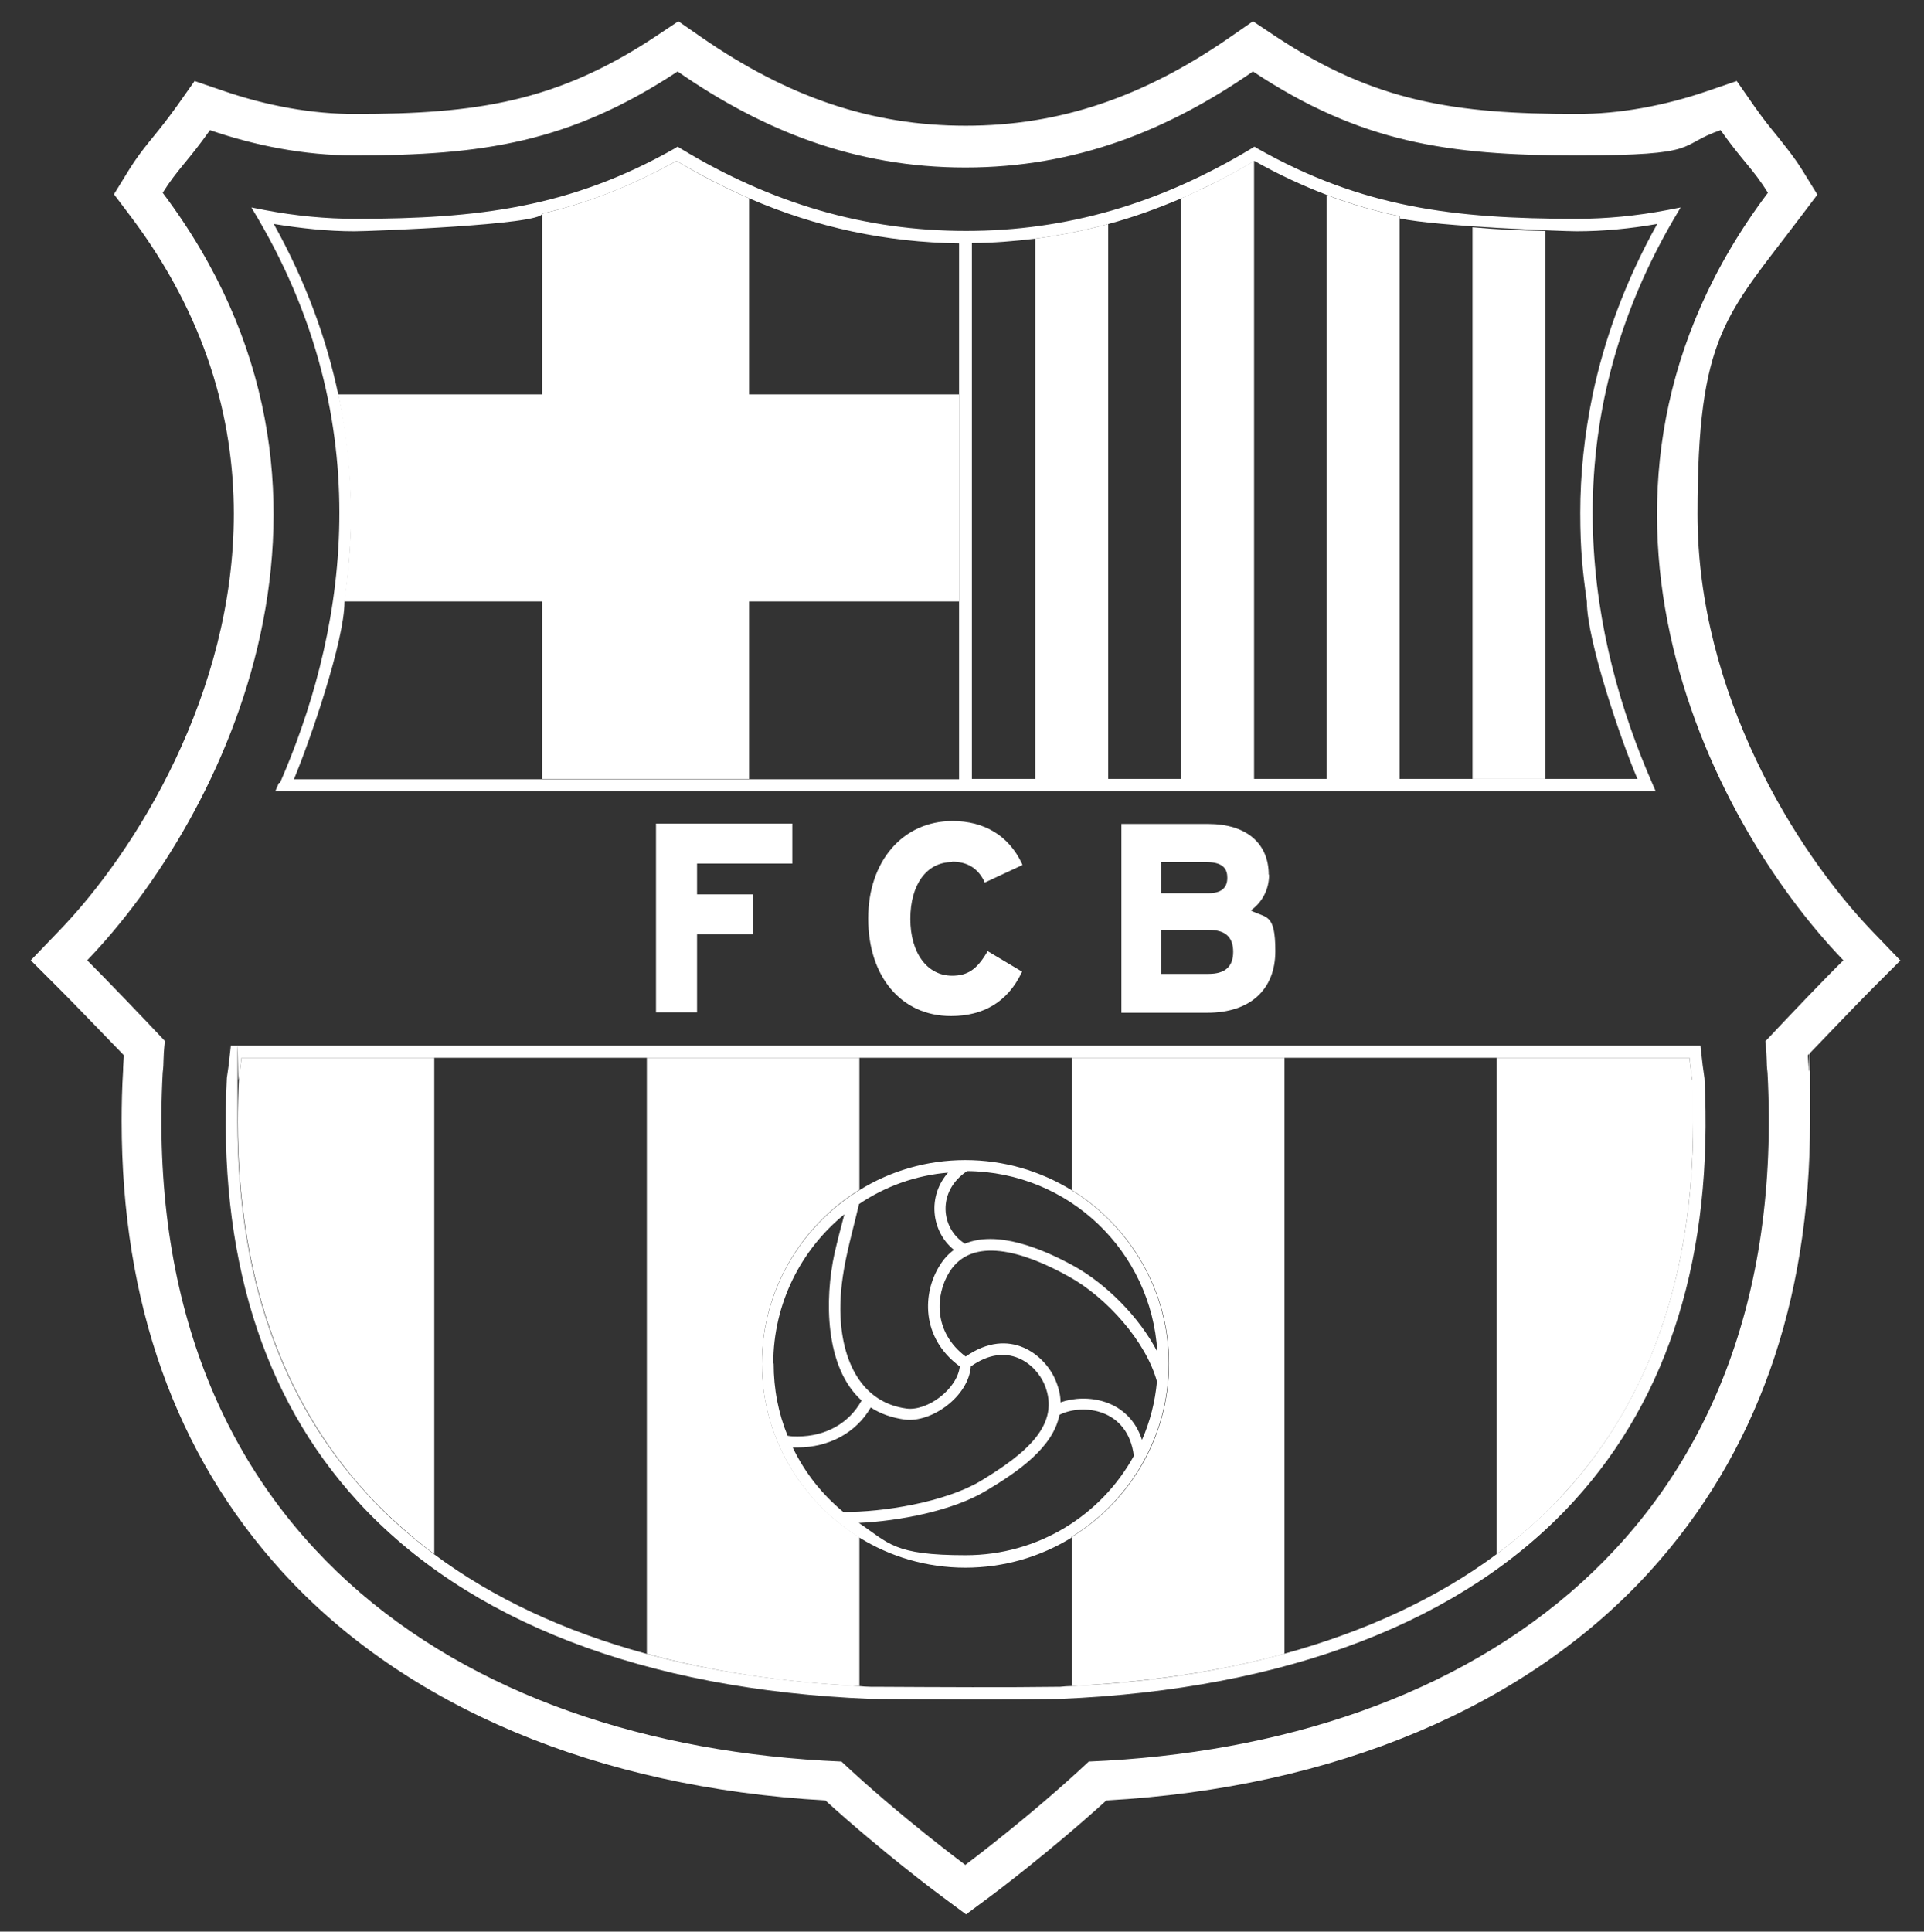 <svg xmlns="http://www.w3.org/2000/svg" id="Capa_1" viewBox="0 0 525 527"><rect x="0" y="0" width="525" height="527" fill="#333333" stroke="none"/><defs><style>      .st0 {        fill: #fff;      }    </style></defs><path class="st0" d="M518.6,262.1l-7.6-7.9c-21-21.8-47.8-65-47.8-113.9s7.7-54.1,28.1-81.1l4.6-6.1-4-6.5c-2.5-4-4.7-6.6-6.9-9.4-1.8-2.2-3.7-4.5-6.3-8.2l-4.8-6.9-7.9,2.7c-11.9,4.1-24.2,6.3-35.7,6.3-33.3,0-55.2-3.3-82.1-21.1l-6.3-4.2-6.2,4.3c-23.8,16.5-46.7,24.2-72.2,24.2s-48.4-7.7-72.2-24.2l-6.2-4.3-6.3,4.2c-26.9,17.8-48.7,21.1-82.1,21.1-11.5,0-23.8-2.2-35.7-6.3l-7.9-2.7-4.8,6.8c-2.6,3.6-4.5,6-6.3,8.2-2.3,2.8-4.4,5.4-6.9,9.4l-4,6.5,4.6,6.1c20.4,27.1,28.1,54.9,28.1,81.1,0,48.9-26.7,92.1-47.8,113.9l-7.6,7.9,7.7,7.7c4.1,4.1,11.5,11.8,17.7,18.2,0,.2-.2,3.4-.2,3.4v.6c-.3,4.8-.4,9.4-.4,14,0,49.6,14.7,90.9,43.7,122.8,33.6,37,86.2,59,148.3,62.5,15.4,14,31.1,25.7,31.8,26.2l6.6,4.9,6.6-4.9c.7-.5,16.3-12.2,31.7-26.2,62.1-3.4,114.7-25.5,148.3-62.5,29-31.9,43.7-73.2,43.7-122.8s-.1-9.3-.4-14h0c0-.1,0-.7,0-.7,0,0-.2-3-.2-3.3,5.7-5.9,13.3-13.9,17.6-18.2l7.7-7.7ZM481.7,284c.6,5.6.2,5.4.6,8.7,6.6,124.7-80.2,183.5-185.2,187.9-16,15-33.7,28.2-33.7,28.2,0,0-17.8-13.2-33.8-28.2-105-4.4-191.8-63.2-185.2-187.9.4-3.3,0-3.1.6-8.7-6-6.4-16-16.8-21.2-22,37.6-39.1,81.6-128.4,20.6-209.4,4-6.4,6.9-8.6,12.9-17.1,12.2,4.2,25.7,6.9,39.4,6.9,35,0,58.8-3.5,88.2-22.9,23.2,16.1,48.4,26.2,78.5,26.2s55.3-10.1,78.5-26.2c29.3,19.4,53.2,22.9,88.2,22.9s27.2-2.7,39.4-6.9c6,8.5,8.9,10.6,12.9,17.1-61,81-17,170.4,20.6,209.4-5.3,5.2-15.2,15.6-21.2,22Z"></path><path class="st0" d="M63,285.2l-.6,5.4-.5,3.5c-2.4,48,9.5,86.8,35.6,115.4,29.9,32.8,78.3,51.5,140,54,0,0,1,0,1,0,18.5.1,36,.2,50.9,0,61.8-2.6,110.2-21.2,140.1-54,26.1-28.6,38-67.4,35.6-115.3,0,0-.5-3.6-.5-3.6l-.6-5.3h-1.5c0,0-398,0-398,0h-1.5ZM65.2,294.3s.4-3.2.4-3.2c0,0,.2-1.4.3-2.5h395.1c.1,1.2.3,2.5.3,2.5l.4,3.3h0c.2,4,.3,7.9.3,11.8,0,41.5-11.8,75.5-35,101-5.6,6.1-11.8,11.7-18.6,16.8-16,11.9-35.5,21-58,27.2-17.6,4.8-37,7.8-58,8.8-1,0-2.1.1-3.1.2-14.8.2-32.3.1-50.8,0h-1c-1,0-2.1-.1-3.1-.2-21-1.1-40.4-4-58-8.8-22.4-6.1-41.9-15.2-58-27.2-6.8-5.1-13.1-10.7-18.6-16.8-23.3-25.5-35-59.5-35-101.1s.1-7.8.3-11.8Z"></path><path class="st0" d="M346.2,238.7c0-8.7-6.2-13.9-16.5-13.9h-23.7v51.5h23.5c11.6,0,18.5-6.3,18.5-16.8s-2.5-8.9-6.7-11.1c3.1-2.2,5-5.7,5-9.8ZM316.9,235.2h0c1,0,12.3,0,12.3,0,5,0,5.7,2.3,5.7,4.3,0,2.8-1.7,4.2-5.2,4.2,0,0-11.8,0-12.8,0v-8.5ZM329.8,265.7h0s-11.9,0-12.9,0v-12h12.9c4.5,0,6.7,1.9,6.7,6s-2.3,6-6.7,6Z"></path><path class="st0" d="M259.8,235.1c4.1,0,6.9,1.7,8.7,5.2l.2.5,10.3-4.8-.2-.5c-3.6-7.5-10.2-11.5-18.9-11.5-13.5,0-23,10.9-23,26.6s8.9,26.6,22.6,26.6c8.9,0,15.4-3.9,19.2-11.7l.2-.4-9.4-5.6-.3.5c-2.7,4.5-5.2,6.2-9.4,6.2-6.8,0-11.4-6.2-11.4-15.5s4.4-15.5,11.4-15.5Z"></path><path class="st0" d="M216.2,235.7v-11h-37.2v51.5h11.2v-21.3c1,0,15.2,0,15.2,0v-10.9s-14.2,0-15.2,0v-8.4c1,0,26,0,26,0Z"></path><path class="st0" d="M76.1,213.6l-1,2.3h376.7l-1-2.3c-16.4-37.5-28.6-94.7,5.9-153.8l1.9-3.2-3.6.7c-8.4,1.6-16.7,2.4-24.8,2.4-33.6,0-58.6-3.1-87.1-19.2l-.8-.5-.8.5c-25,15.1-50.5,22.5-77.9,22.5-27.5,0-53-7.4-77.9-22.5l-.8-.5-.8.5c-28.4,16.1-53.5,19.2-87.1,19.2-8.1,0-16.4-.8-24.8-2.4l-3.6-.7,1.9,3.2c34.5,59.1,22.3,116.2,5.9,153.8ZM265.1,66.3c5.9,0,11.7-.5,17.5-1.2h0c6.7-.9,13.3-2.2,19.9-4h0c6.7-1.8,13.3-4.2,19.9-7,1.5-.6,3-1.3,4.4-2,.2,0,.4-.2.6-.3,1.7-.8,3.3-1.6,5-2.4,0,0,0,0,0,0,3.3-1.7,6.6-3.5,9.9-5.5h0s0,0,0,0c6.7,3.8,13.3,6.8,19.8,9.3h0c6.6,2.5,13.2,4.4,19.9,5.8v.6c10.4,2.2,44.5,3.5,48.2,3.5,7.2,0,14.6-.7,22-2-8.8,15.8-14.4,31.4-17.6,46.5-2.3,11.1-3.4,21.9-3.4,32.3s.7,16.4,1.8,24.2c0,10.6,9.3,37.9,13.8,48.4h-181.6V66.3ZM92.3,107.6c-3.2-15.1-8.8-30.7-17.6-46.5,7.4,1.2,14.8,2,22,2,4.3,0,51.2-1.8,51.2-4.8,10.7-2.5,21.2-6.3,32-11.9,1.6-.8,3.1-1.6,4.7-2.5,6.6,3.9,13.2,7.3,19.8,10.2,18.4,8,37.4,12,57.3,12.3v146.2H80.2c4.4-10.5,13.8-37.8,13.8-48.4,1-6.8,1.6-13.9,1.8-21.1,0-1,0-2.1,0-3.1,0-10.4-1-21.2-3.4-32.3Z"></path><path class="st0" d="M95.7,143c-.1,7.2-.8,14.3-1.8,21.1,20.6,0,53.2,0,54,0v48.4h56.5v-48.4c.6,0,28,0,57.3,0v-56.5h-57.3v-53.5c-6.7-2.9-13.3-6.3-19.8-10.2-1.6.9-3.1,1.7-4.7,2.5-10.9,5.6-21.3,9.4-32,11.9v49.3h-55.6c2.3,11.1,3.4,21.9,3.4,32.3s0,2.1,0,3.1Z"></path><path class="st0" d="M302.4,212.6V61.1h0c-6.5,1.8-13.2,3.1-19.9,4h0v147.5h19.9Z"></path><path class="st0" d="M322.3,212.6h19.9V43.9h0c-3.3,2-6.6,3.8-9.9,5.5,0,0,0,0,0,0-1.6.8-3.3,1.7-5,2.4-.2,0-.4.2-.6.3-1.5.7-2.9,1.4-4.4,2,0,0,0,0,0,0v158.5Z"></path><path class="st0" d="M401.8,61.9v150.6h19.9V63c-6.9-.1-13.5-.4-19.9-1Z"></path><path class="st0" d="M381.9,212.6V59c-6.7-1.4-13.3-3.3-19.9-5.8h0v159.5h19.9Z"></path><polygon class="st0" points="401.8 61.9 401.8 61.9 401.8 61.9 401.8 61.9"></polygon><path class="st0" d="M118.5,424v-135.4h-52.6c-.1,1.2-.3,2.5-.3,2.5,0,0-.4,3.2-.4,3.2-.2,4-.3,7.9-.3,11.8,0,41.6,11.8,75.6,35,101.1,5.6,6.1,11.8,11.7,18.6,16.8Z"></path><path class="st0" d="M319,372c0,20-10.6,37.5-26.5,47.3h0v40.7c21-1.1,40.4-4,58-8.8v-162.6h-58v36.1c15.9,9.8,26.5,27.4,26.5,47.3Z"></path><path class="st0" d="M427,407.2c23.3-25.5,35-59.5,35-101s0-7.8-.3-11.8h0s-.4-3.3-.4-3.3c0,0-.2-1.3-.3-2.5h-52.6v135.4c6.9-5.1,13.1-10.7,18.6-16.8Z"></path><path class="st0" d="M234.5,460v-40.6c-15.9-9.8-26.6-27.4-26.6-47.4s10.7-37.6,26.6-47.4v-36h-58v162.6c17.6,4.8,37,7.8,58,8.8Z"></path><path class="st0" d="M292.4,419.3c15.9-9.8,26.5-27.4,26.5-47.3s-10.6-37.5-26.5-47.3c-8.5-5.2-18.4-8.2-29-8.2s-20.5,3-28.9,8.2c-15.9,9.8-26.6,27.4-26.6,47.4s10.7,37.6,26.6,47.4c8.4,5.2,18.3,8.2,28.9,8.2s20.6-3,29-8.2ZM311.6,392.8c-3.6-11.1-15.1-12.7-22.2-10.2,0-1.9-.5-4-1.4-6.1-2.8-6.7-12.4-14.8-24.5-6.4-8.9-6.7-8.3-16.9-4.4-23.1,6.1-9.7,19.9-5.8,32.6,1.3,10.3,5.7,21,17.7,24,28.6-.5,5.6-1.9,11-4.1,16ZM263.9,319.5c27.7.2,50.3,21.9,51.9,49.3-4.9-9.5-14-18.5-22.6-23.3-9.2-5.1-21.2-9.8-29.9-6.2h0c-6.6-4.1-7.7-14.3.6-19.8ZM258.9,319.7c-6,6.6-4.8,16.3,1.4,21.3-1.5,1.1-2.8,2.5-3.9,4.3-4.6,7.3-5.3,19.6,5.5,27.5h0c-.7,6.2-8.8,12.2-14.5,11.5-12.2-1.6-17.9-12.8-18.1-26.7-.1-10.3,2.8-19.3,5.1-29.1,7.1-4.8,15.5-7.9,24.6-8.6ZM211,372c0-16.4,7.6-31.1,19.4-40.7-1,3.8-1.9,7.2-2.7,10.7-2.7,12.4-2.7,31,7.4,40.1h0c-3.4,6.2-9.8,9.8-17.5,9.8-.9,0-1.8,0-2.7-.2-2.5-6.1-3.8-12.7-3.8-19.7ZM230.1,412.5c-5.8-4.8-10.5-10.7-13.8-17.6.4,0,.8,0,1.3,0,8.6,0,16-4,20-10.9,2.6,1.7,5.7,2.8,9.3,3.3,7.3.9,17.4-6.3,18-14.5,10-7.1,17.7-.7,20.1,4.9,4.6,11-5.1,18.9-17.5,26.4-9.6,5.7-26.5,8.5-37.4,8.4h0ZM234.2,415.5c11.1-.5,25.8-3.3,34.9-8.8,8.9-5.3,18.3-11.9,20-20.7h0c6.4-3.2,18.7-1.7,20.3,11.2-8.9,16.2-26.1,27.1-45.9,27.1s-20.9-3.3-29.3-8.9Z"></path></svg>
